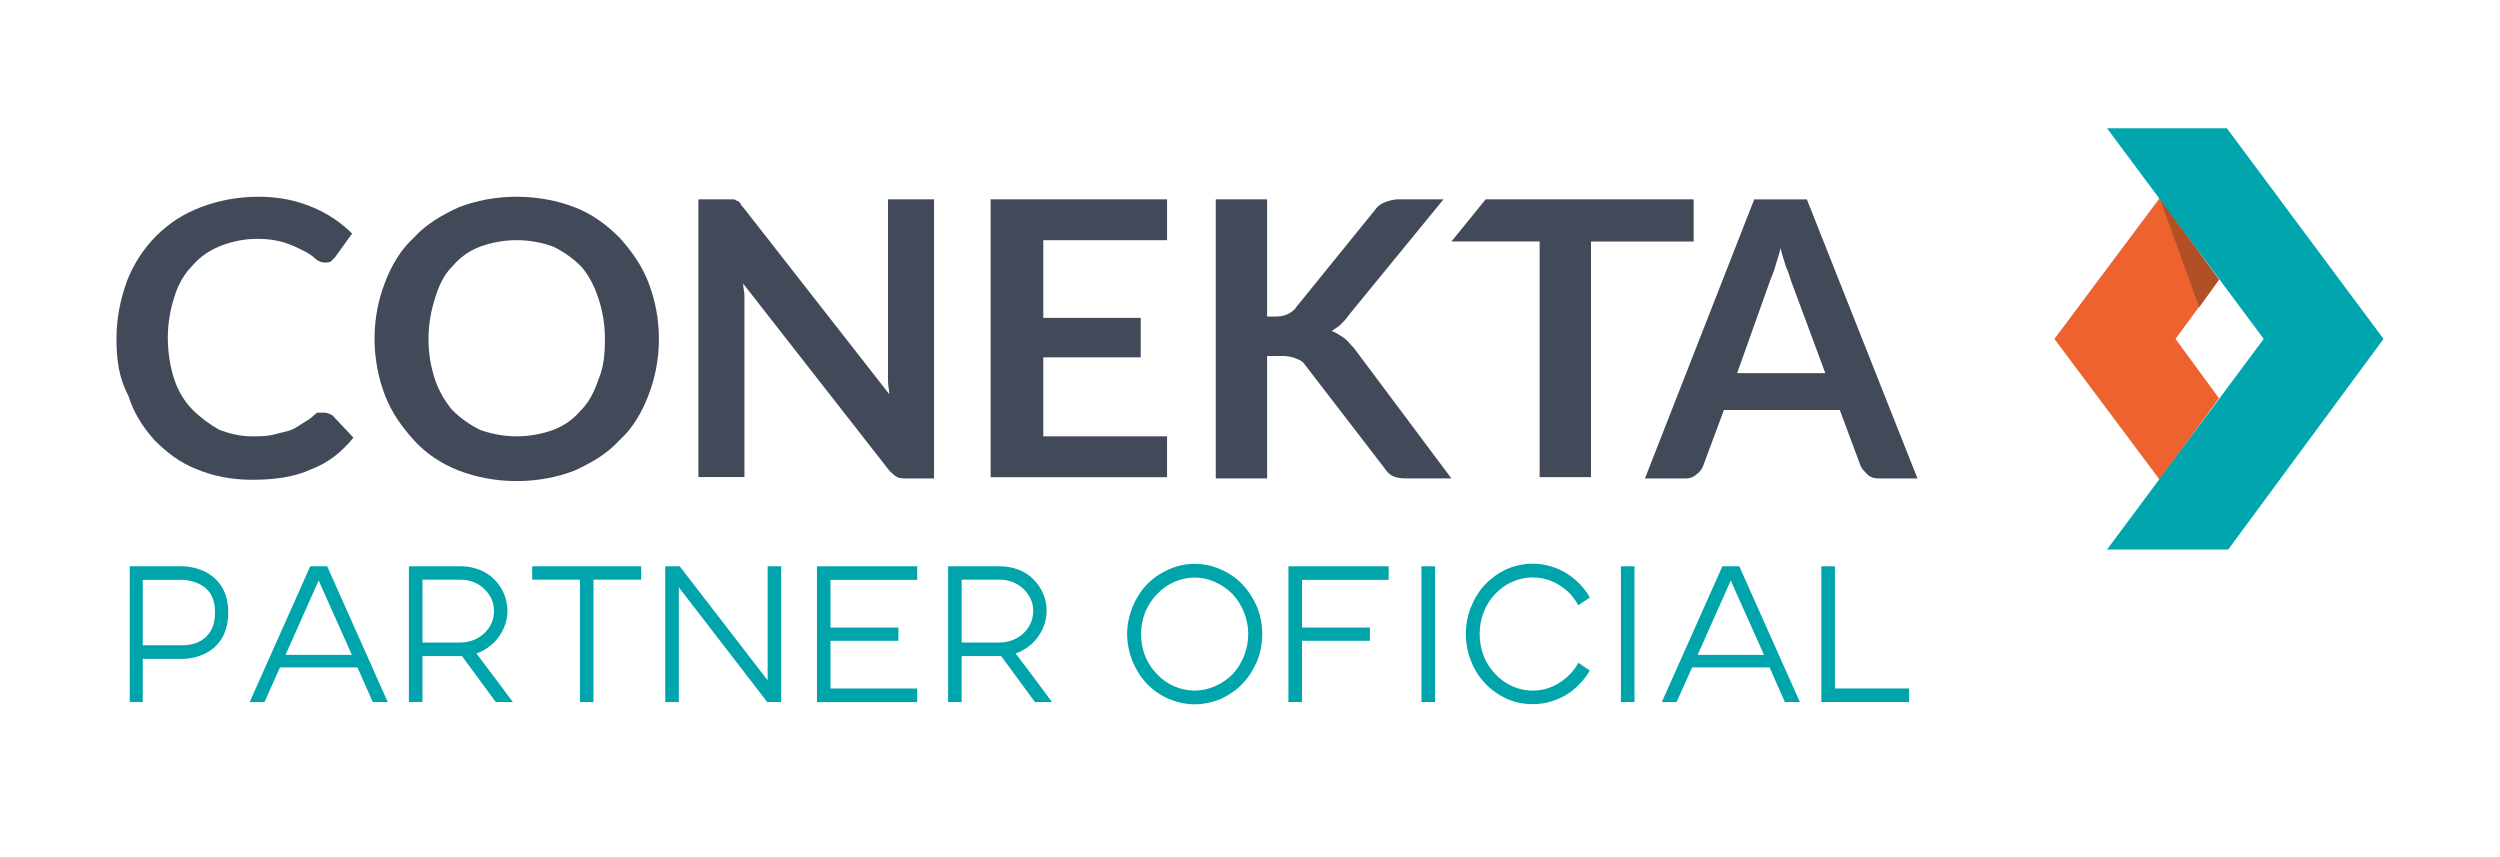 <?xml version="1.0" encoding="utf-8"?>
<!-- Generator: Adobe Illustrator 19.2.0, SVG Export Plug-In . SVG Version: 6.00 Build 0)  -->
<svg version="1.1" id="Layer_1" xmlns="http://www.w3.org/2000/svg" xmlns:xlink="http://www.w3.org/1999/xlink" x="0px" y="0px"
	 width="110px" height="37.707px" viewBox="0 0 110 37.707" style="enable-background:new 0 0 110 37.707;"
	 xml:space="preserve">
<style type="text/css">
	.st0{fill:#FFFFFF;}
	.st1{fill:#424A5A;}
	.st2{fill:#ED622F;}
	.st3{fill:#B14F26;}
	.st4{fill:#00A5AD;}
	.st5{fill:#00A5AC;}
</style>
<rect class="st0" width="110" height="37.707"/>
<g id="Conekta_2_">
	<g id="Logotipo_5_">
		<g>
			<g>
				<g>
					<path class="st1" d="M14.277,18.156c0.116,0,0.232,0.058,0.348,0.116l0.927,0.985
						c-0.521,0.637-1.101,1.101-1.854,1.39c-0.753,0.348-1.622,0.463-2.607,0.463
						c-0.927,0-1.738-0.174-2.433-0.463c-0.753-0.29-1.332-0.753-1.854-1.274
						c-0.521-0.579-0.927-1.216-1.159-1.97c-0.405-0.753-0.521-1.564-0.521-2.491
						s0.174-1.738,0.463-2.549c0.29-0.753,0.753-1.448,1.274-1.97
						c0.579-0.579,1.216-0.985,1.97-1.274c0.753-0.29,1.622-0.463,2.549-0.463
						s1.68,0.174,2.375,0.463c0.695,0.29,1.274,0.695,1.738,1.159l-0.753,1.043
						c-0.058,0.058-0.116,0.116-0.174,0.174s-0.174,0.058-0.29,0.058
						s-0.29-0.058-0.405-0.174c-0.116-0.116-0.29-0.232-0.521-0.348
						c-0.232-0.116-0.463-0.232-0.811-0.348s-0.753-0.174-1.216-0.174
						c-0.579,0-1.101,0.116-1.564,0.29c-0.463,0.174-0.927,0.463-1.274,0.869
						c-0.348,0.348-0.637,0.811-0.811,1.39C7.5,13.58,7.384,14.217,7.384,14.854
						c0,0.695,0.116,1.332,0.29,1.854c0.174,0.521,0.463,0.985,0.811,1.332
						s0.753,0.637,1.159,0.869c0.463,0.174,0.927,0.29,1.448,0.29
						c0.29,0,0.579,0,0.869-0.058c0.232-0.058,0.463-0.116,0.695-0.174
						c0.232-0.058,0.405-0.174,0.579-0.29s0.405-0.232,0.579-0.405
						c0.058-0.058,0.116-0.116,0.174-0.116
						C14.104,18.156,14.162,18.156,14.277,18.156z"/>
				</g>
			</g>
			<g>
				<g>
					<path class="st1" d="M28.991,14.912c0,0.927-0.174,1.738-0.463,2.491
						c-0.29,0.753-0.695,1.448-1.274,1.97c-0.521,0.579-1.216,0.985-1.97,1.332
						c-0.753,0.29-1.622,0.463-2.549,0.463c-0.927,0-1.796-0.174-2.549-0.463
						c-0.753-0.29-1.448-0.753-1.97-1.332s-0.985-1.216-1.274-1.97
						c-0.29-0.753-0.463-1.622-0.463-2.491c0-0.927,0.174-1.738,0.463-2.491
						c0.29-0.753,0.695-1.448,1.274-1.97c0.521-0.579,1.216-0.985,1.97-1.332
						c0.753-0.29,1.622-0.463,2.549-0.463c0.927,0,1.796,0.174,2.549,0.463
						c0.753,0.29,1.39,0.753,1.97,1.332c0.521,0.579,0.985,1.216,1.274,1.97
						C28.817,13.174,28.991,13.985,28.991,14.912z M26.616,14.912
						c0-0.695-0.116-1.274-0.29-1.796s-0.405-0.985-0.753-1.39
						c-0.348-0.348-0.753-0.637-1.216-0.869c-0.463-0.174-1.043-0.29-1.622-0.29
						c-0.579,0-1.159,0.116-1.622,0.29c-0.463,0.174-0.869,0.463-1.216,0.869
						c-0.348,0.348-0.579,0.811-0.753,1.39c-0.174,0.521-0.29,1.159-0.29,1.796
						c0,0.695,0.116,1.274,0.29,1.796s0.463,0.985,0.753,1.332
						c0.348,0.348,0.753,0.637,1.216,0.869c0.463,0.174,1.043,0.29,1.622,0.29
						c0.579,0,1.159-0.116,1.622-0.29c0.463-0.174,0.869-0.463,1.216-0.869
						c0.348-0.348,0.579-0.811,0.753-1.332
						C26.558,16.186,26.616,15.607,26.616,14.912z"/>
				</g>
			</g>
			<g>
				<g>
					<path class="st1" d="M32.235,8.772c0.058,0,0.116,0,0.174,0.058
						c0.058,0,0.116,0.058,0.174,0.116c0,0.058,0.058,0.116,0.116,0.174l6.43,8.226
						c0-0.174-0.058-0.405-0.058-0.579s0-0.348,0-0.521V8.772h2.027v12.28h-1.159
						c-0.174,0-0.348,0-0.463-0.058c-0.116-0.058-0.232-0.174-0.348-0.29
						l-6.43-8.226c0,0.174,0.058,0.348,0.058,0.521c0,0.174,0,0.348,0,0.463v7.53
						h-2.027V8.772h1.216C32.061,8.772,32.119,8.772,32.235,8.772z"/>
				</g>
			</g>
			<g>
				<g>
					<path class="st1" d="M51.351,8.772v1.796h-5.445v3.418H50.192v1.738h-4.287v3.476h5.445
						v1.796h-7.762V8.772H51.351z"/>
				</g>
			</g>
			<g>
				<g>
					<path class="st1" d="M55.637,13.927h0.521c0.232,0,0.405-0.058,0.521-0.116
						c0.116-0.058,0.29-0.174,0.348-0.29l3.476-4.287
						c0.116-0.174,0.29-0.29,0.463-0.348s0.348-0.116,0.579-0.116h1.97
						l-4.171,5.098c-0.116,0.174-0.232,0.29-0.348,0.405
						c-0.116,0.116-0.232,0.174-0.405,0.29c0.174,0.058,0.348,0.174,0.521,0.29
						c0.174,0.116,0.29,0.29,0.463,0.463l4.287,5.735h-2.027
						c-0.29,0-0.463-0.058-0.579-0.116c-0.116-0.058-0.232-0.174-0.348-0.348
						l-3.476-4.518c-0.116-0.174-0.232-0.232-0.405-0.29
						c-0.116-0.058-0.348-0.116-0.579-0.116h-0.695v5.387h-2.259V8.772h2.259v5.155
						H55.637z"/>
				</g>
			</g>
			<g>
				<g>
					<path class="st1" d="M74.521,8.772v1.854h-4.518v10.369h-2.259V10.625h-3.881
						l1.506-1.854C65.369,8.772,74.521,8.772,74.521,8.772z"/>
				</g>
			</g>
			<g>
				<g>
					<path class="st1" d="M84.369,21.052h-1.738c-0.174,0-0.348-0.058-0.463-0.174
						c-0.116-0.116-0.232-0.232-0.29-0.348L80.951,18.04h-5.098l-0.927,2.491
						c-0.058,0.116-0.116,0.232-0.29,0.348c-0.116,0.116-0.29,0.174-0.463,0.174
						h-1.796l4.808-12.28h2.317L84.369,21.052z M76.433,16.418h3.881l-1.506-4.055
						C78.75,12.189,78.692,11.958,78.576,11.726c-0.058-0.232-0.174-0.521-0.232-0.811
						c-0.058,0.29-0.174,0.579-0.232,0.811c-0.058,0.232-0.174,0.463-0.232,0.637
						L76.433,16.418z"/>
				</g>
			</g>
		</g>
	</g>
	<g id="Símbolo_5_">
		<g>
			<polygon class="st2" points="95.027,21.11 90.393,14.912 95.027,8.714 97.634,12.305 
				95.723,14.912 97.634,17.519 			"/>
			<polygon class="st3" points="95.027,8.714 97.634,12.305 96.765,13.522 			"/>
		</g>
		<polygon class="st4" points="98.04,24.18 104.875,14.912 97.982,5.644 92.71,5.644 
			99.604,14.912 92.71,24.18 		"/>
	</g>
</g>
<g>
	<path class="st5" d="M10.043,26.938c0,1.057-0.528,1.562-0.965,1.792
		s-0.874,0.261-1.042,0.261H6.282v1.899h-0.575v-5.975h2.329
		c0.054,0,0.912,0.008,1.479,0.598C9.867,25.865,10.043,26.341,10.043,26.938z
		 M9.461,26.938c0-0.437-0.115-0.767-0.353-1.004
		c-0.406-0.406-1.057-0.421-1.064-0.421H8.036H6.282v2.88h1.754
		c0.1,0,0.444-0.008,0.774-0.184c0.199-0.115,0.345-0.253,0.444-0.422
		C9.392,27.566,9.461,27.283,9.461,26.938z"/>
	<path class="st5" d="M17.061,30.89h-0.659l-0.674-1.524h-3.409l-0.682,1.524h-0.651
		l2.666-5.975h0.743L17.061,30.89z M15.483,28.814l-1.463-3.271l-1.456,3.271
		H15.483z"/>
	<path class="st5" d="M17.991,30.89v-5.975h2.268c0.574,0,1.118,0.199,1.486,0.574
		c0.36,0.36,0.582,0.843,0.582,1.395c0,0.528-0.237,1.041-0.613,1.409
		c-0.161,0.153-0.421,0.345-0.75,0.46c0.459,0.604,0.927,1.226,1.601,2.137
		h-0.751l-1.486-2.022h-1.739v2.022H17.991z M18.589,25.506V28.27h1.67
		c0.819,0,1.478-0.612,1.478-1.386c0-0.36-0.138-0.682-0.414-0.958
		c-0.283-0.268-0.636-0.421-1.064-0.421H18.589z"/>
	<path class="st5" d="M28.212,24.916v0.59h-2.099v5.385h-0.597v-5.385H23.417v-0.59H28.212
		z"/>
	<path class="st5" d="M34.373,24.916v5.975h-0.613l-3.891-5.048v5.048h-0.598v-5.975h0.636
		l3.869,5.018v-5.018H34.373z"/>
	<path class="st5" d="M40.358,25.514h-3.815v2.099h2.987v0.582h-2.987v2.099h3.815v0.598
		h-4.412v-5.975h4.412V25.514z"/>
	<path class="st5" d="M41.716,30.89v-5.975h2.268c0.574,0,1.118,0.199,1.486,0.574
		c0.36,0.36,0.582,0.843,0.582,1.395c0,0.528-0.237,1.041-0.613,1.409
		c-0.161,0.153-0.421,0.345-0.75,0.46c0.459,0.604,0.927,1.226,1.601,2.137
		H45.538l-1.486-2.022h-1.739v2.022H41.716z M42.314,25.506V28.27h1.67
		c0.819,0,1.478-0.612,1.478-1.386c0-0.36-0.138-0.682-0.414-0.958
		c-0.283-0.268-0.636-0.421-1.064-0.421H42.314z"/>
	<path class="st5" d="M51.409,30.745c-0.36-0.161-0.682-0.383-0.95-0.666
		c-0.268-0.276-0.475-0.621-0.628-0.98c-0.146-0.368-0.238-0.789-0.238-1.195
		c0-0.421,0.092-0.827,0.238-1.203c0.153-0.359,0.36-0.704,0.628-0.98
		c0.268-0.275,0.59-0.497,0.95-0.658c0.368-0.169,0.751-0.253,1.157-0.253
		c0.406,0,0.797,0.084,1.165,0.253c0.36,0.161,0.674,0.375,0.942,0.658
		c0.268,0.284,0.475,0.613,0.636,0.98c0.153,0.392,0.23,0.797,0.23,1.203
		c0,0.413-0.077,0.812-0.23,1.195c-0.161,0.367-0.368,0.696-0.636,0.98
		c-0.268,0.283-0.597,0.505-0.942,0.666c-0.36,0.153-0.766,0.245-1.165,0.245
		C52.175,30.99,51.769,30.898,51.409,30.745z M50.911,26.141
		c-0.459,0.467-0.705,1.088-0.705,1.762s0.245,1.295,0.705,1.762
		c0.437,0.467,1.034,0.72,1.654,0.72c0.613,0,1.218-0.268,1.67-0.72
		c0.429-0.46,0.689-1.11,0.689-1.762s-0.26-1.302-0.689-1.762
		c-0.452-0.452-1.057-0.728-1.67-0.728
		C51.945,25.414,51.348,25.674,50.911,26.141z"/>
	<path class="st5" d="M56.69,30.89v-5.975h4.412v0.598h-3.814v2.099h2.987v0.582h-2.987
		v2.696H56.69z"/>
	<path class="st5" d="M62.545,24.916H63.142v5.975h-0.598V24.916z"/>
	<path class="st5" d="M69.952,29.504c-0.122,0.207-0.253,0.391-0.429,0.567
		c-0.269,0.291-0.574,0.513-0.935,0.666c-0.36,0.161-0.743,0.245-1.148,0.245
		c-0.398,0-0.789-0.068-1.157-0.245c-0.345-0.153-0.658-0.375-0.935-0.666
		c-0.268-0.284-0.475-0.605-0.62-0.98c-0.153-0.376-0.229-0.774-0.229-1.195
		s0.076-0.819,0.229-1.195c0.146-0.367,0.353-0.704,0.62-0.987
		c0.276-0.284,0.59-0.506,0.935-0.667c0.375-0.161,0.759-0.245,1.157-0.245
		c0.391,0,0.773,0.084,1.148,0.245c0.36,0.161,0.666,0.383,0.935,0.667
		c0.176,0.176,0.307,0.367,0.429,0.574l-0.505,0.345
		c-0.1-0.177-0.215-0.345-0.36-0.506c-0.452-0.459-1.026-0.72-1.646-0.72
		c-0.621,0-1.211,0.261-1.647,0.72c-0.452,0.482-0.689,1.096-0.689,1.77
		s0.237,1.295,0.689,1.762c0.437,0.468,1.026,0.728,1.647,0.728
		c0.62,0,1.194-0.26,1.646-0.728c0.146-0.153,0.261-0.313,0.36-0.498
		L69.952,29.504z"/>
	<path class="st5" d="M71.319,24.916h0.598v5.975H71.319V24.916z"/>
	<path class="st5" d="M79.194,30.89h-0.659l-0.674-1.524h-3.409l-0.682,1.524h-0.65
		l2.665-5.975h0.743L79.194,30.89z M77.616,28.814l-1.463-3.271l-1.456,3.271H77.616
		z"/>
	<path class="st5" d="M80.736,30.293h3.264v0.598h-3.861v-5.975h0.598V30.293z"/>
</g>
<g>
</g>
<g>
</g>
<g>
</g>
<g>
</g>
<g>
</g>
<g>
</g>
</svg>
